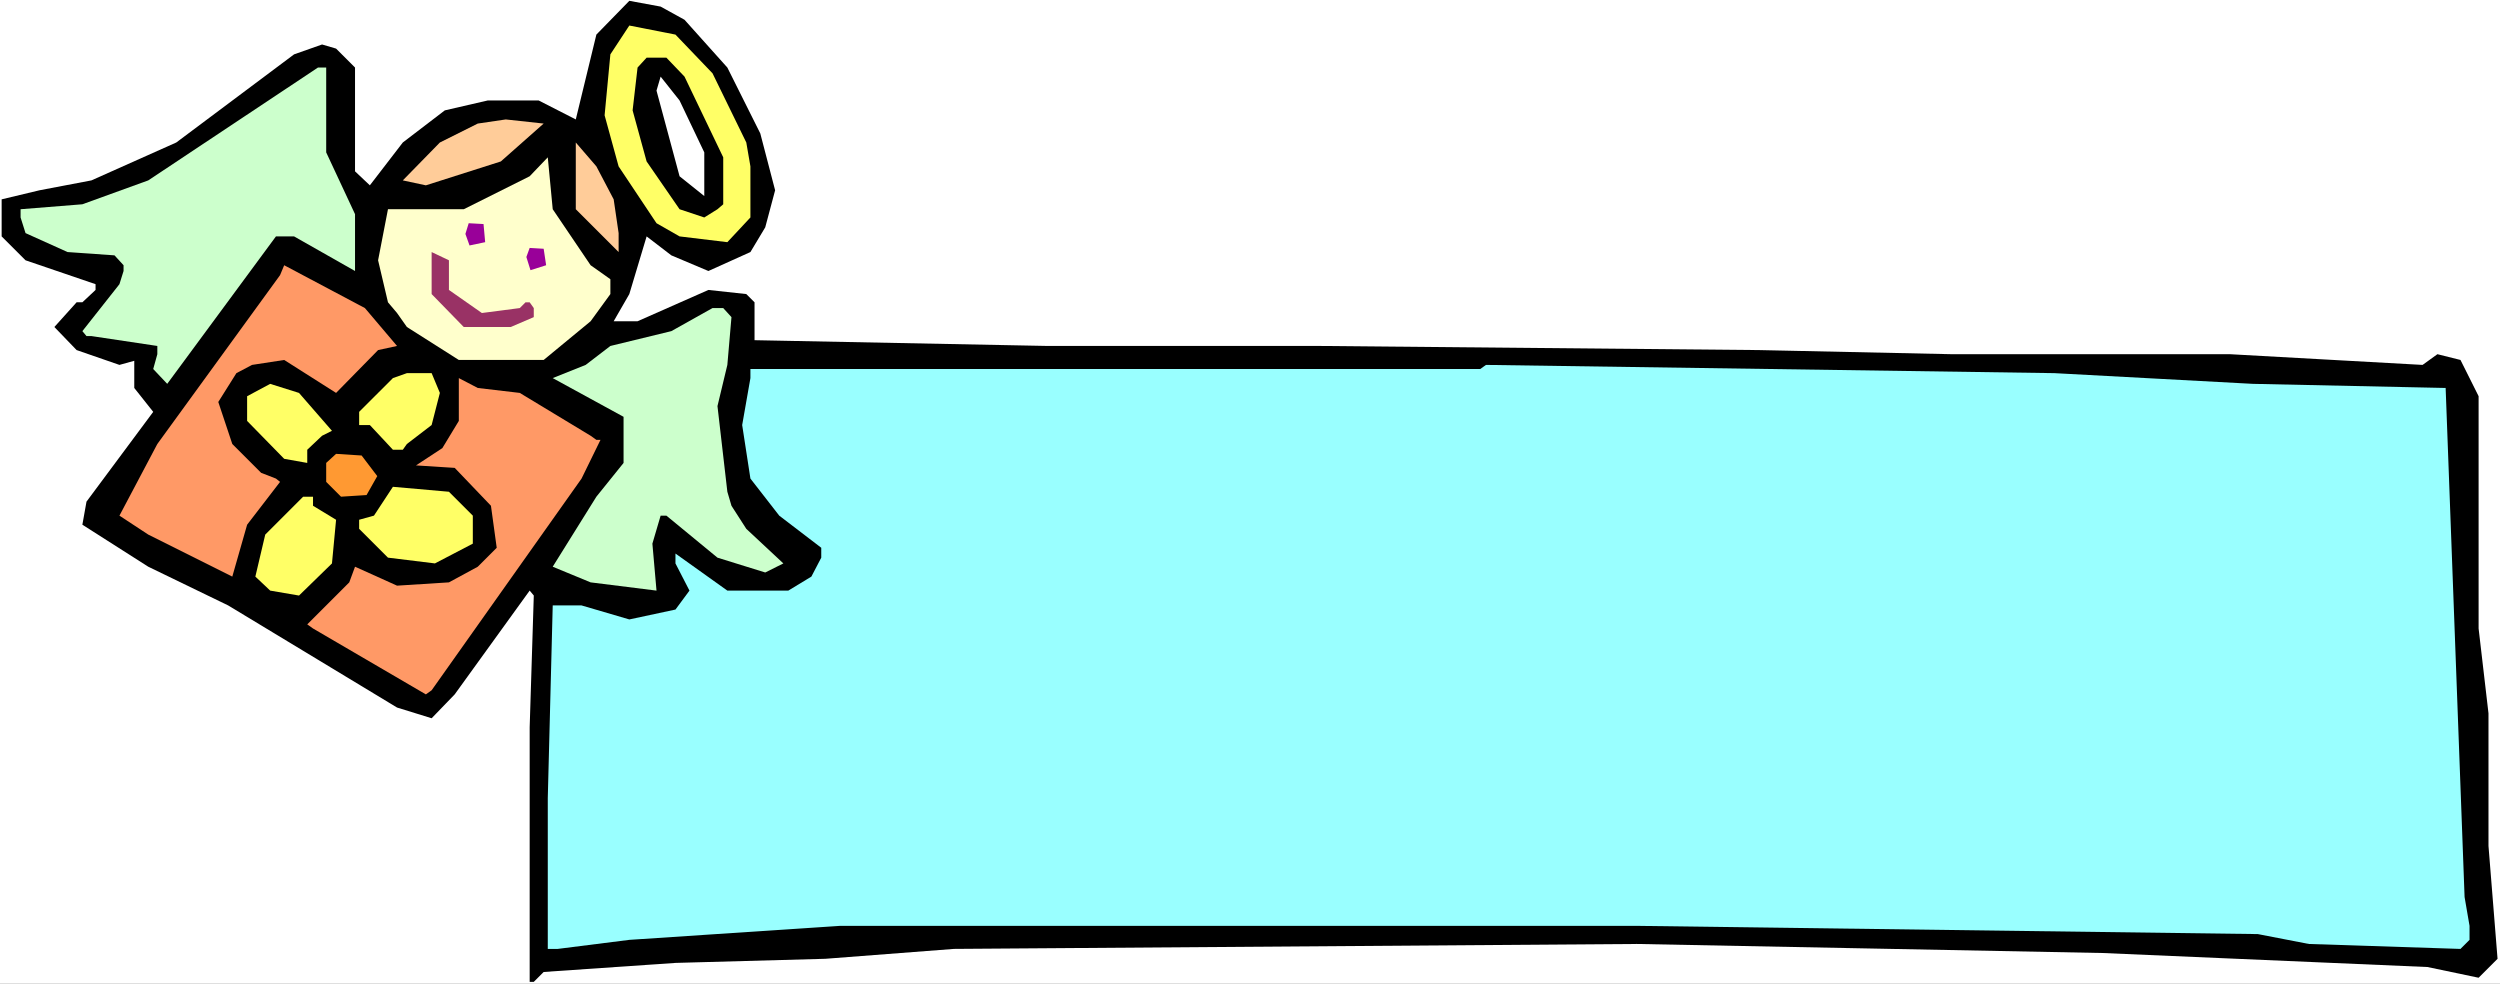 <?xml version="1.0" encoding="UTF-8" standalone="no"?>
<svg
   version="1.0"
   width="129.766mm"
   height="51.051mm"
   id="svg21"
   sodipodi:docname="Background 26.wmf"
   xmlns:inkscape="http://www.inkscape.org/namespaces/inkscape"
   xmlns:sodipodi="http://sodipodi.sourceforge.net/DTD/sodipodi-0.dtd"
   xmlns="http://www.w3.org/2000/svg"
   xmlns:svg="http://www.w3.org/2000/svg">
  <rect width="100%" height="100%" fill="#808080" stroke="none"/>
  <sodipodi:namedview
     id="namedview21"
     pagecolor="#ffffff"
     bordercolor="#000000"
     borderopacity="0.25"
     inkscape:showpageshadow="2"
     inkscape:pageopacity="0.0"
     inkscape:pagecheckerboard="0"
     inkscape:deskcolor="#d1d1d1"
     inkscape:document-units="mm" />
  <defs
     id="defs1">
    <pattern
       id="WMFhbasepattern"
       patternUnits="userSpaceOnUse"
       width="6"
       height="6"
       x="0"
       y="0" />
  </defs>
  <path
     style="fill:#ffffff;fill-opacity:1;fill-rule:evenodd;stroke:none"
     d="M 0,192.947 H 490.455 V 0 H 0 Z"
     id="path1" />
  <path
     style="fill:#000000;fill-opacity:1;fill-rule:evenodd;stroke:none"
     d="m 134.289,3.878 8.403,9.373 6.464,12.928 2.909,11.15 -1.939,7.272 -2.909,4.848 -8.242,3.717 -7.272,-3.07 -4.848,-3.717 -3.394,11.312 -3.07,5.333 h 4.686 l 13.898,-6.141 7.434,0.808 1.616,1.616 v 7.433 l 57.53,1.131 h 53.49 l 85.971,0.808 37.814,0.808 h 54.621 l 37.814,2.101 2.909,-2.101 4.525,1.131 3.555,7.11 v 45.57 l 1.939,16.645 v 26.017 l 1.778,22.139 -3.717,3.717 -10.019,-2.101 -63.67,-2.747 -91.465,-1.778 -133.966,0.97 -25.21,1.939 -29.411,0.808 -25.856,1.778 -1.939,1.939 h -0.808 v -49.934 l 0.808,-25.856 -0.808,-0.97 -14.706,20.361 -4.525,4.686 -6.787,-2.101 L 44.763,118.774 29.088,111.179 16.16,102.938 16.968,98.413 30.058,80.799 26.341,76.112 v -5.333 l -2.909,0.808 -8.403,-2.909 -4.363,-4.525 4.363,-4.848 h 1.131 L 18.746,56.882 V 55.751 L 5.01,51.065 0.323,46.378 V 39.107 L 7.757,37.329 17.938,35.39 34.582,27.956 57.691,10.665 l 5.494,-1.939 2.747,0.808 3.717,3.717 v 20.361 l 2.909,2.747 6.464,-8.403 8.242,-6.302 8.403,-1.939 h 10.019 l 7.272,3.717 4.04,-16.645 6.464,-6.625 6.141,1.131 z"
     id="path2" />
  <path
     style="fill:#ffff66;fill-opacity:1;fill-rule:evenodd;stroke:none"
     d="m 139.784,14.382 6.626,13.574 0.808,4.686 v 10.019 l -4.525,4.848 -9.373,-1.131 -4.525,-2.586 -7.434,-11.15 -2.747,-10.019 1.131,-11.958 3.717,-5.656 9.05,1.778 z"
     id="path3" />
  <path
     style="fill:#000000;fill-opacity:1;fill-rule:evenodd;stroke:none"
     d="m 134.289,15.029 7.595,15.837 v 9.211 l -1.131,0.97 -2.586,1.616 -4.848,-1.616 -6.464,-9.373 -2.747,-10.019 0.97,-8.403 1.778,-1.939 h 3.878 z"
     id="path4" />
  <path
     style="fill:#ccffcc;fill-opacity:1;fill-rule:evenodd;stroke:none"
     d="m 63.994,22.624 v 7.272 l 5.656,12.12 V 53.166 L 57.691,46.378 H 54.136 L 32.805,75.304 30.058,72.396 30.866,69.487 V 67.871 L 17.938,65.932 h -0.97 l -0.808,-0.97 7.272,-9.211 0.808,-2.586 v -1.131 l -1.778,-1.939 -9.211,-0.646 -8.242,-3.717 -0.97,-3.07 V 41.046 L 16.16,40.076 29.088,35.39 62.378,13.251 h 1.616 z"
     id="path5" />
  <path
     style="fill:#ffffff;fill-opacity:1;fill-rule:evenodd;stroke:none"
     d="m 138.168,29.896 v 8.565 l -4.848,-3.878 -4.525,-16.806 0.808,-2.747 3.717,4.686 z"
     id="path6" />
  <path
     style="fill:#ffcc99;fill-opacity:1;fill-rule:evenodd;stroke:none"
     d="m 98.253,31.673 -14.706,4.686 -4.525,-0.97 7.272,-7.433 7.434,-3.717 5.494,-0.808 7.434,0.808 z"
     id="path7" />
  <path
     style="fill:#ffcc99;fill-opacity:1;fill-rule:evenodd;stroke:none"
     d="m 120.392,39.107 0.97,6.625 v 3.717 l -8.403,-8.403 V 27.956 l 4.04,4.686 z"
     id="path8" />
  <path
     style="fill:#ffffcc;fill-opacity:1;fill-rule:evenodd;stroke:none"
     d="m 115.867,52.034 2.747,1.939 1.131,0.808 v 2.909 l -3.878,5.333 -9.211,7.595 H 90.011 L 79.83,64.154 77.891,61.407 76.114,59.306 74.174,51.065 76.114,41.046 h 14.867 l 12.928,-6.464 3.555,-3.717 0.97,10.181 z"
     id="path9" />
  <path
     style="fill:#990099;fill-opacity:1;fill-rule:evenodd;stroke:none"
     d="m 95.182,47.51 -3.07,0.646 -0.808,-2.262 0.646,-2.101 2.909,0.162 z"
     id="path10" />
  <path
     style="fill:#990099;fill-opacity:1;fill-rule:evenodd;stroke:none"
     d="m 107.141,52.034 -3.07,0.97 -0.808,-2.586 0.646,-1.778 2.747,0.162 z"
     id="path11" />
  <path
     style="fill:#993265;fill-opacity:1;fill-rule:evenodd;stroke:none"
     d="m 88.072,56.882 6.464,4.525 7.434,-0.97 1.131,-1.131 h 0.808 l 0.808,1.131 v 1.778 l -4.525,1.939 h -9.211 l -6.302,-6.464 v -8.241 l 3.394,1.616 z"
     id="path12" />
  <path
     style="fill:#ff9966;fill-opacity:1;fill-rule:evenodd;stroke:none"
     d="m 77.891,67.871 -3.717,0.808 -8.242,8.403 -10.181,-6.464 -6.302,0.97 -3.07,1.616 -3.555,5.656 2.747,8.241 5.656,5.656 2.909,1.131 0.808,0.646 -6.464,8.403 -2.909,10.181 -16.483,-8.241 -5.656,-3.717 7.434,-14.059 24.078,-33.127 0.808,-1.939 15.837,8.403 z"
     id="path13" />
  <path
     style="fill:#ccffcc;fill-opacity:1;fill-rule:evenodd;stroke:none"
     d="m 143.501,62.215 -0.808,9.373 -1.939,8.08 1.939,16.806 0.808,2.747 2.909,4.525 7.272,6.787 -3.555,1.778 -9.373,-2.909 -10.019,-8.241 h -1.131 l -1.616,5.494 0.808,9.211 -12.928,-1.616 -7.434,-3.07 8.565,-13.736 5.333,-6.625 v -9.049 l -13.898,-7.595 6.464,-2.586 4.848,-3.717 11.958,-2.909 8.08,-4.525 h 2.101 z"
     id="path14" />
  <path
     style="fill:#99ffff;fill-opacity:1;fill-rule:evenodd;stroke:none"
     d="m 441.976,75.304 37.814,0.808 3.717,99.867 0.97,5.656 v 2.747 l -1.778,1.778 -29.734,-0.97 -10.019,-1.939 -121.846,-1.616 H 164.832 l -41.37,2.747 -14.059,1.778 h -1.939 v -29.572 l 0.97,-37.814 h 5.656 l 9.373,2.747 9.05,-1.939 2.747,-3.717 -2.747,-5.333 v -1.939 l 10.181,7.272 h 11.958 l 4.525,-2.747 1.939,-3.717 v -1.939 l -8.242,-6.302 -5.656,-7.272 -1.616,-10.504 1.616,-9.211 v -1.778 h 143.177 l 1.131,-0.808 111.504,1.616 z"
     id="path15" />
  <path
     style="fill:#ffff66;fill-opacity:1;fill-rule:evenodd;stroke:none"
     d="m 86.294,77.082 -1.616,6.302 -4.848,3.717 -0.808,1.131 H 77.083 L 72.558,83.384 H 70.458 v -2.586 l 6.626,-6.625 2.747,-0.97 h 4.848 z"
     id="path16" />
  <path
     style="fill:#ff9966;fill-opacity:1;fill-rule:evenodd;stroke:none"
     d="m 101.969,77.082 13.898,8.403 1.131,0.808 h 0.808 l -3.717,7.595 -29.411,41.531 -1.131,0.808 -22.139,-12.928 -1.131,-0.808 8.242,-8.241 1.131,-3.07 8.242,3.717 10.181,-0.646 5.656,-3.07 3.717,-3.717 -1.131,-8.241 -7.11,-7.433 -7.595,-0.485 5.171,-3.394 3.232,-5.333 v -8.403 l 3.717,1.939 z"
     id="path17" />
  <path
     style="fill:#ffff66;fill-opacity:1;fill-rule:evenodd;stroke:none"
     d="m 65.125,84.515 -1.939,0.97 -2.909,2.747 v 2.586 l -4.525,-0.808 -7.272,-7.433 v -4.848 l 4.525,-2.424 5.656,1.778 z"
     id="path18" />
  <path
     style="fill:#ff9932;fill-opacity:1;fill-rule:evenodd;stroke:none"
     d="m 74.013,93.403 -2.101,3.717 -5.01,0.323 -2.909,-2.909 v -3.717 l 1.939,-1.778 5.01,0.323 z"
     id="path19" />
  <path
     style="fill:#ffff66;fill-opacity:1;fill-rule:evenodd;stroke:none"
     d="m 92.758,101.16 v 5.494 l -7.434,3.878 -9.211,-1.131 -5.656,-5.656 v -1.778 l 2.909,-0.808 3.717,-5.656 10.989,0.97 z"
     id="path20" />
  <path
     style="fill:#ffff66;fill-opacity:1;fill-rule:evenodd;stroke:none"
     d="m 61.408,99.221 4.525,2.747 -0.808,8.565 -6.464,6.302 -5.656,-0.97 -2.909,-2.747 1.939,-8.241 7.434,-7.433 h 1.939 z"
     id="path21" />
</svg>
